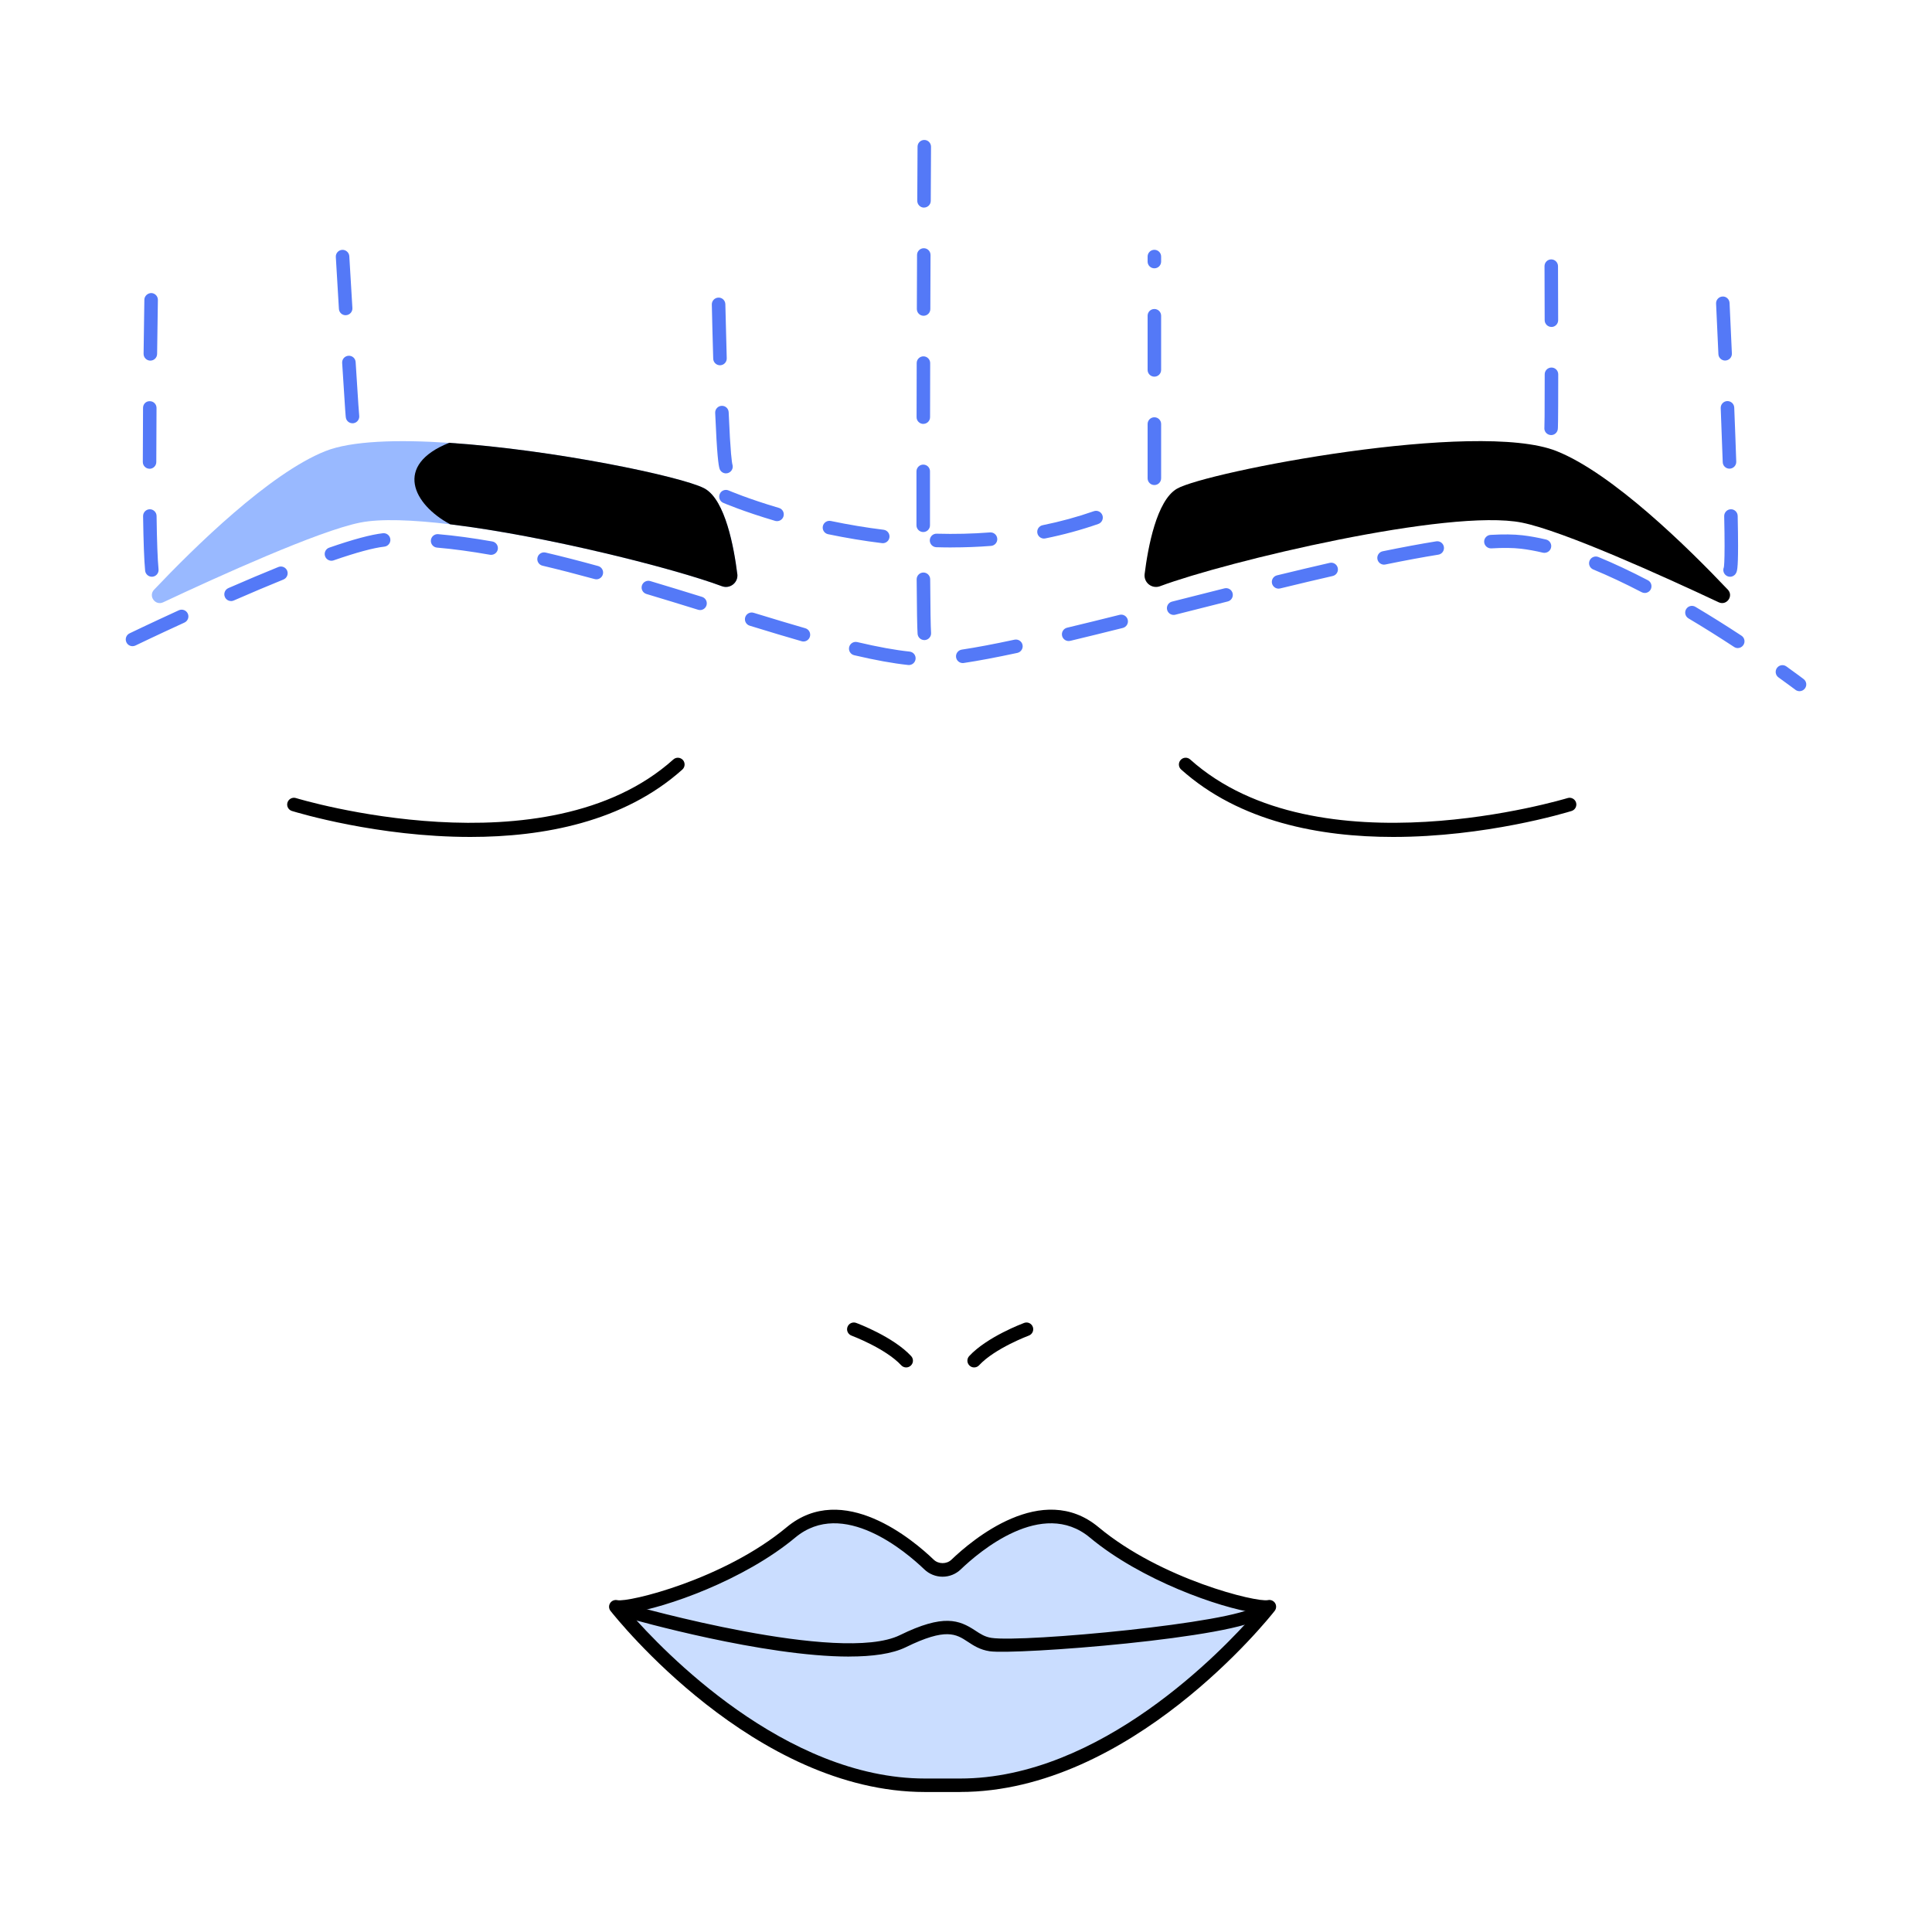 <svg xmlns="http://www.w3.org/2000/svg" id="Illustration" viewBox="0 0 500 500"><defs><style>      .st0 {        fill: #caddff;      }      .st1 {        fill: #99b9ff;      }      .st2 {        fill: #5479f7;      }    </style></defs><g><g><g><path class="st0" d="M248.47,462.02c43.77,0,80.03-46.21,80.03-46.21-3.98.88-29.4-5.97-45.32-19.23-13.48-11.23-30.77,3.54-35.75,8.32-.94.9-2.19,1.4-3.48,1.4h0c-1.31,0-2.57-.51-3.52-1.42-5-4.8-22.26-19.53-35.73-8.31-15.92,13.26-41.34,20.12-45.32,19.23,0,0,36.26,46.21,80.03,46.21h9.06Z"></path><path d="M248.47,463.77h-9.06c-44.12,0-79.9-44.96-81.41-46.87-.46-.58-.5-1.38-.1-2.01.39-.62,1.14-.93,1.86-.77,2.88.64,27.61-5.36,43.82-18.87,14.58-12.14,32.82,3.35,38.06,8.39,1.24,1.19,3.35,1.2,4.59.01,5.25-5.04,23.49-20.56,38.08-8.41,16.21,13.51,40.94,19.51,43.82,18.87.72-.16,1.46.15,1.86.77.39.62.35,1.43-.1,2.01-1.5,1.91-37.29,46.87-81.41,46.87ZM163,417.41c8.51,9.76,40.07,42.87,76.41,42.87h9.06c36.34,0,67.9-33.11,76.41-42.87-9.27-1.33-29.55-8.43-42.82-19.49-12.35-10.29-28.7,3.71-33.42,8.24-1.27,1.22-2.94,1.89-4.7,1.89s-3.46-.68-4.73-1.9c-4.72-4.53-21.06-18.52-33.4-8.23-13.26,11.05-33.55,18.16-42.82,19.49Z"></path></g><path d="M219.76,428.72c-22.2,0-55.55-9.46-57.32-9.97-.93-.27-1.46-1.23-1.2-2.16.27-.93,1.23-1.46,2.16-1.2.54.15,54.07,15.35,69.5,7.78,11.3-5.55,15.36-3.91,19.49-1.19,1.35.89,2.52,1.66,4.24,1.91,8.3,1.23,63.05-3.9,68.19-8.17.74-.62,1.84-.51,2.46.23.62.74.51,1.84-.23,2.46-6.68,5.54-64.32,9.92-70.94,8.93-2.48-.37-4.16-1.47-5.64-2.45-3.02-1.99-5.63-3.7-16.03,1.4-3.53,1.73-8.7,2.42-14.67,2.42Z"></path></g><g><path d="M234.51,353.89c-.47,0-.94-.19-1.28-.56-4.07-4.38-12.78-7.64-12.87-7.68-.9-.34-1.37-1.34-1.03-2.25.34-.9,1.34-1.37,2.25-1.03.39.14,9.59,3.59,14.22,8.58.66.71.62,1.81-.09,2.47-.34.31-.76.47-1.19.47Z"></path><path d="M252.11,353.89c-.43,0-.85-.15-1.19-.47-.71-.66-.75-1.76-.09-2.47,4.63-4.99,13.83-8.43,14.22-8.58.91-.34,1.91.13,2.24,1.03.34.9-.13,1.91-1.03,2.25-.09.03-8.81,3.3-12.87,7.68-.34.37-.81.56-1.28.56Z"></path></g><path class="st1" d="M190.82,148.55c.28,2.22-1.9,3.94-3.99,3.16-12.23-4.57-45.57-13.02-70.32-16.02-9.68-1.16-18.04-1.5-23.32-.44-10.73,2.14-36.79,13.97-50.95,20.62-2.05.97-3.93-1.62-2.36-3.26,10.37-10.94,29.89-30.12,44.33-35.86,6.71-2.67,18.68-3.03,32.04-2.14h.01c27.13,1.79,59.94,8.69,65.89,11.72.11.05.21.1.3.16,5.28,3.06,7.5,15.19,8.36,22.07Z"></path><path d="M300.22,151.71c-2.1.78-4.27-.93-3.99-3.16.86-6.89,3.09-19.01,8.36-22.07,7.48-4.35,77.65-17.94,98.24-9.74,14.45,5.75,33.97,24.93,44.33,35.86,1.56,1.65-.31,4.23-2.36,3.27-14.15-6.65-40.21-18.47-50.95-20.62-18.79-3.76-76.63,10.1-93.63,16.46Z"></path><path d="M190.82,148.55c.28,2.22-1.9,3.94-3.99,3.16-12.23-4.57-45.57-13.02-70.32-16.02-9.63-5.17-14.68-15.35-.26-21.09h.01c27.13,1.79,59.94,8.69,65.89,11.72.11.05.21.1.3.16,5.28,3.06,7.5,15.19,8.36,22.07Z"></path></g><path d="M121.74,216.6c-23.97,0-44.67-6.26-46.19-6.72-.92-.29-1.44-1.26-1.15-2.19.29-.92,1.26-1.43,2.19-1.15.64.2,64.73,19.55,97.67-9.99.72-.65,1.82-.58,2.47.13.64.72.58,1.82-.13,2.47-15.15,13.58-36.01,17.45-54.85,17.45Z"></path><path d="M360.53,216.6c-18.84,0-39.7-3.87-54.85-17.45-.72-.64-.78-1.75-.13-2.47.64-.72,1.75-.78,2.47-.13,32.94,29.53,97.03,10.18,97.67,9.99.92-.28,1.9.23,2.19,1.15.28.92-.23,1.9-1.15,2.19-1.51.47-22.22,6.72-46.19,6.72Z"></path><g><path class="st2" d="M465.71,178.88c-.37,0-.74-.12-1.06-.36-.02-.01-1.63-1.24-4.38-3.21-.78-.56-.96-1.65-.4-2.44.56-.78,1.65-.97,2.44-.4,2.79,2,4.39,3.21,4.46,3.27.77.58.92,1.68.33,2.45-.34.45-.87.69-1.39.69ZM235.22,172.1c-.06,0-.12,0-.19,0-3.94-.42-8.51-1.25-13.97-2.53-.94-.22-1.52-1.16-1.3-2.1.22-.94,1.16-1.52,2.1-1.3,5.32,1.25,9.75,2.06,13.54,2.46.96.1,1.66.96,1.55,1.92-.1.9-.85,1.56-1.74,1.56ZM249.16,171.6c-.85,0-1.6-.62-1.73-1.49-.14-.95.52-1.84,1.47-1.99,3.72-.56,8.19-1.4,13.65-2.57.95-.2,1.87.4,2.08,1.34.2.94-.4,1.87-1.34,2.08-5.54,1.19-10.08,2.04-13.87,2.61-.09.01-.17.02-.26.02ZM449.74,167.72c-.33,0-.66-.09-.96-.29-3.99-2.62-7.96-5.11-11.8-7.39-.83-.49-1.1-1.57-.61-2.39.49-.83,1.56-1.1,2.39-.61,3.88,2.31,7.9,4.82,11.93,7.47.81.53,1.03,1.61.5,2.42-.34.51-.89.79-1.46.79ZM34.29,167.23c-.65,0-1.27-.36-1.57-.99-.42-.87-.06-1.91.81-2.33.05-.03,5.29-2.55,12.75-5.97.88-.4,1.91-.02,2.32.86.4.88.02,1.91-.86,2.32-7.43,3.4-12.63,5.91-12.68,5.94-.25.12-.5.17-.76.17ZM207.94,166.02c-.16,0-.32-.02-.48-.07-3.77-1.08-8.04-2.36-13.44-4.02-.92-.28-1.44-1.26-1.16-2.18.28-.92,1.26-1.44,2.18-1.16,5.38,1.65,9.63,2.92,13.37,4,.93.27,1.46,1.23,1.2,2.16-.22.77-.92,1.27-1.68,1.27ZM276.57,165.9c-.79,0-1.51-.54-1.7-1.34-.22-.94.35-1.88,1.29-2.11,4.35-1.04,8.89-2.16,13.58-3.33.94-.24,1.88.34,2.12,1.27.23.94-.34,1.88-1.27,2.12-4.69,1.17-9.25,2.3-13.61,3.34-.14.03-.27.05-.41.05ZM303.74,159.14c-.78,0-1.49-.53-1.69-1.32-.24-.93.33-1.89,1.26-2.12l1.02-.26c4.15-1.05,8.35-2.12,12.55-3.17.94-.24,1.89.33,2.12,1.27.23.94-.33,1.89-1.27,2.12-4.2,1.05-8.39,2.12-12.55,3.17l-1.02.26c-.14.04-.29.05-.43.05ZM181.17,157.88c-.17,0-.35-.03-.52-.08-4.4-1.36-8.87-2.74-13.36-4.08-.92-.28-1.45-1.25-1.17-2.17.28-.92,1.25-1.45,2.17-1.17,4.51,1.35,8.99,2.72,13.4,4.09.92.29,1.44,1.26,1.15,2.19-.23.75-.92,1.23-1.67,1.23ZM59.8,155.55c-.67,0-1.32-.39-1.6-1.05-.39-.88.02-1.91.9-2.3,4.61-2.01,8.96-3.85,12.94-5.46.89-.36,1.91.07,2.28.96.36.89-.07,1.91-.96,2.28-3.95,1.6-8.28,3.43-12.86,5.43-.23.1-.46.15-.7.15ZM425.66,153.46c-.27,0-.55-.06-.8-.2-4.41-2.29-8.63-4.27-12.53-5.88-.89-.37-1.32-1.39-.95-2.28.37-.89,1.39-1.31,2.28-.95,4,1.65,8.31,3.67,12.8,6.01.86.44,1.19,1.5.75,2.36-.31.6-.92.94-1.55.94ZM330.9,152.34c-.79,0-1.5-.54-1.7-1.33-.23-.94.35-1.88,1.28-2.11,5.02-1.22,9.48-2.28,13.64-3.23.94-.22,1.88.37,2.09,1.31.22.94-.37,1.88-1.31,2.09-4.15.95-8.6,2-13.6,3.22-.14.03-.28.05-.42.05ZM154.34,149.92c-.15,0-.31-.02-.46-.06-4.86-1.33-9.26-2.46-13.48-3.46-.94-.22-1.52-1.16-1.3-2.1.22-.94,1.16-1.52,2.1-1.3,4.26,1,8.7,2.14,13.6,3.49.93.26,1.48,1.22,1.22,2.15-.21.78-.92,1.29-1.68,1.29ZM358.19,146.13c-.81,0-1.54-.57-1.71-1.4-.19-.95.42-1.87,1.36-2.06,5.08-1.04,9.74-1.91,13.84-2.57.95-.16,1.85.49,2,1.45.15.95-.49,1.85-1.45,2-4.05.65-8.66,1.51-13.69,2.54-.12.02-.24.04-.35.04ZM85.78,145.12c-.72,0-1.4-.45-1.65-1.17-.32-.91.16-1.91,1.08-2.22,6.1-2.12,10.77-3.38,13.88-3.73.96-.11,1.82.58,1.93,1.54.11.96-.58,1.82-1.54,1.93-2.86.32-7.27,1.52-13.13,3.55-.19.07-.38.1-.57.1ZM127.11,143.6c-.1,0-.2,0-.31-.03-4.88-.86-9.49-1.49-13.7-1.85-.96-.08-1.67-.93-1.59-1.89.08-.96.93-1.67,1.89-1.59,4.31.37,9.02,1.01,14.01,1.89.95.17,1.58,1.07,1.42,2.02-.15.85-.89,1.44-1.72,1.44ZM399.73,143.09c-.13,0-.27-.02-.41-.05-2-.48-3.91-.82-5.68-1.03-2.05-.24-4.65-.27-7.69-.09-.95.04-1.79-.68-1.85-1.64s.68-1.79,1.64-1.85c3.25-.19,6.04-.16,8.29.1,1.9.22,3.95.59,6.09,1.1.94.22,1.52,1.17,1.29,2.1-.19.8-.91,1.34-1.7,1.34Z"></path><path class="st2" d="M246.28,141.68c-1.33,0-2.64-.02-3.95-.06-.96-.03-1.72-.83-1.7-1.8.03-.96.82-1.74,1.8-1.7,4.58.13,9.3.02,13.78-.33.97-.07,1.8.64,1.88,1.61.08.96-.64,1.8-1.61,1.88-3.32.26-6.76.39-10.2.39ZM228.45,140.57c-.07,0-.14,0-.21-.01-4.59-.56-9.28-1.34-13.94-2.31-.94-.2-1.55-1.12-1.35-2.07.2-.94,1.12-1.55,2.07-1.35,4.56.95,9.15,1.72,13.65,2.27.96.12,1.64.99,1.52,1.95-.11.89-.86,1.53-1.73,1.53ZM270.18,139.38c-.81,0-1.54-.57-1.71-1.4-.19-.95.42-1.87,1.37-2.06,4.55-.92,9.01-2.14,13.24-3.62.91-.32,1.91.16,2.23,1.07.32.91-.16,1.91-1.07,2.23-4.38,1.53-8.99,2.79-13.7,3.74-.12.02-.23.04-.35.04ZM201.1,134.87c-.16,0-.33-.02-.5-.07-8.26-2.44-13.21-4.57-13.42-4.66-.89-.38-1.29-1.41-.91-2.3.38-.89,1.41-1.29,2.3-.91.05.02,4.98,2.15,13.02,4.52.93.27,1.45,1.24,1.18,2.17-.22.76-.92,1.25-1.67,1.25Z"></path><path class="st2" d="M239.21,165.65c-.91,0-1.68-.71-1.74-1.63-.11-1.63-.19-6.24-.24-14.09,0-.97.77-1.75,1.74-1.76h.01c.96,0,1.74.78,1.75,1.74.05,7.67.12,12.34.23,13.88.07.96-.66,1.8-1.62,1.86-.04,0-.08,0-.12,0ZM238.93,137.69c-.96,0-1.75-.78-1.75-1.74,0-3.05,0-6.26,0-9.59v-4.35c0-.96.78-1.77,1.75-1.77s1.75.76,1.75,1.72v4.4c0,3.32,0,6.53,0,9.58,0,.97-.78,1.75-1.74,1.75h0ZM238.95,109.71h0c-.96,0-1.75-.79-1.74-1.75,0-4.64.02-9.34.03-14,0-.96.78-1.74,1.75-1.74h0c.96,0,1.74.79,1.74,1.75-.01,4.66-.02,9.35-.03,13.99,0,.96-.78,1.74-1.75,1.74ZM239.02,81.72h0c-.97,0-1.74-.79-1.74-1.75l.05-13.99c0-.96.79-1.74,1.75-1.74h0c.97,0,1.74.79,1.74,1.75l-.05,13.99c0,.96-.78,1.74-1.75,1.74ZM239.13,53.73h0c-.96,0-1.74-.79-1.74-1.76l.07-14.01c0-.96.79-1.74,1.75-1.74h0c.96,0,1.74.79,1.74,1.76l-.07,14c0,.96-.79,1.74-1.75,1.74Z"></path><path class="st2" d="M187.88,122.51c-.75,0-1.45-.49-1.67-1.25-.26-.85-.65-3.27-1.12-14.41-.04-.96.71-1.78,1.67-1.82.99-.05,1.78.71,1.82,1.67.46,10.82.84,13.08.98,13.55.28.92-.25,1.9-1.17,2.18-.17.05-.34.07-.5.07ZM186.33,94.53c-.94,0-1.72-.75-1.75-1.7-.15-4.93-.27-9.81-.36-14.02-.02-.96.74-1.76,1.71-1.79.96-.04,1.77.74,1.79,1.71.1,4.2.22,9.08.36,14,.03.96-.73,1.77-1.7,1.8-.02,0-.03,0-.05,0Z"></path><path class="st2" d="M298.75,125.53c-.97,0-1.75-.78-1.75-1.75v-14.04c0-.97.78-1.75,1.75-1.75s1.75.78,1.75,1.75v14.04c0,.97-.78,1.75-1.75,1.75ZM298.75,97.48c-.97,0-1.75-.78-1.75-1.75v-14.01c0-.97.78-1.75,1.75-1.75s1.75.78,1.75,1.75v14.01c0,.97-.78,1.75-1.75,1.75ZM298.75,69.44c-.97,0-1.75-.78-1.75-1.75v-1.29c0-.97.78-1.75,1.75-1.75s1.75.78,1.75,1.75v1.29c0,.97-.78,1.75-1.75,1.75Z"></path><path class="st2" d="M91.22,109.54c-.81,0-1.53-.56-1.7-1.38-.05-.24-.13-.65-.97-14.24-.06-.96.67-1.79,1.64-1.85.98-.06,1.79.67,1.85,1.64.7,11.29.88,13.51.92,13.83.13.94-.51,1.83-1.44,1.98-.1.02-.2.03-.3.03ZM89.45,81.58c-.92,0-1.69-.71-1.74-1.64-.45-7.43-.8-13.43-.8-13.43-.06-.96.68-1.79,1.64-1.85.95-.05,1.79.68,1.85,1.64,0,0,.35,5.99.8,13.42.06.96-.68,1.79-1.64,1.85-.04,0-.07,0-.11,0Z"></path><path class="st2" d="M401.43,112.59c-.07,0-.15,0-.22-.01-.95-.12-1.63-.98-1.52-1.93.03-.36.08-2.65.08-13.78,0-.96.78-1.75,1.75-1.75h0c.96,0,1.75.78,1.75,1.75,0,13.35-.08,13.92-.11,14.2-.11.88-.86,1.53-1.73,1.53ZM401.51,84.61c-.96,0-1.74-.78-1.75-1.74-.01-4.95-.02-9.84-.04-13.99,0-.97.78-1.75,1.74-1.75h0c.96,0,1.74.78,1.75,1.74.01,4.16.03,9.05.04,14,0,.96-.78,1.75-1.74,1.75h0Z"></path><path class="st2" d="M39.3,149.26c-.89,0-1.65-.68-1.74-1.58-.26-2.7-.43-7.45-.53-14.11-.01-.96.76-1.76,1.72-1.77.93-.03,1.76.76,1.77,1.72.09,6.57.26,11.22.51,13.83.09.96-.61,1.81-1.57,1.9-.06,0-.11,0-.17,0ZM38.71,121.31c-.97,0-1.75-.78-1.75-1.75,0-4.55.02-9.3.06-14,0-.97.75-1.77,1.76-1.73.97,0,1.74.8,1.73,1.76-.04,4.69-.06,9.43-.06,13.98,0,.96-.78,1.75-1.75,1.75ZM38.91,93.33h-.02c-.96-.01-1.74-.8-1.73-1.77.06-5.21.14-10.02.2-14,.02-.96.85-1.7,1.78-1.72.96.02,1.73.81,1.72,1.78-.06,3.98-.14,8.77-.2,13.98-.01.96-.79,1.73-1.75,1.73Z"></path><path class="st2" d="M447.74,149.26c-.32,0-.64-.09-.93-.27-.74-.46-1.01-1.39-.68-2.17.05-.27.19-1.39.19-5.56,0-2.04-.03-4.62-.1-7.68-.02-.96.75-1.76,1.71-1.78.95-.04,1.76.75,1.78,1.71.07,3.09.1,5.7.1,7.76,0,6.22-.28,6.67-.6,7.18-.33.53-.9.82-1.48.82ZM446.27,146.58s0,0,0,0c0,0,0,0,0,0ZM447.58,121.29c-.94,0-1.71-.74-1.74-1.69-.16-4.61-.34-9.39-.52-13.98-.04-.96.71-1.78,1.68-1.82.98-.02,1.78.71,1.82,1.68.18,4.6.37,9.38.52,14,.03.96-.72,1.77-1.69,1.81-.02,0-.04,0-.06,0ZM446.46,93.31c-.93,0-1.7-.73-1.74-1.67-.34-7.72-.6-13.07-.6-13.07-.05-.96.7-1.78,1.66-1.83.96-.07,1.78.7,1.83,1.66,0,0,.26,5.35.6,13.08.04.96-.7,1.78-1.67,1.82-.03,0-.05,0-.08,0Z"></path></g></svg>